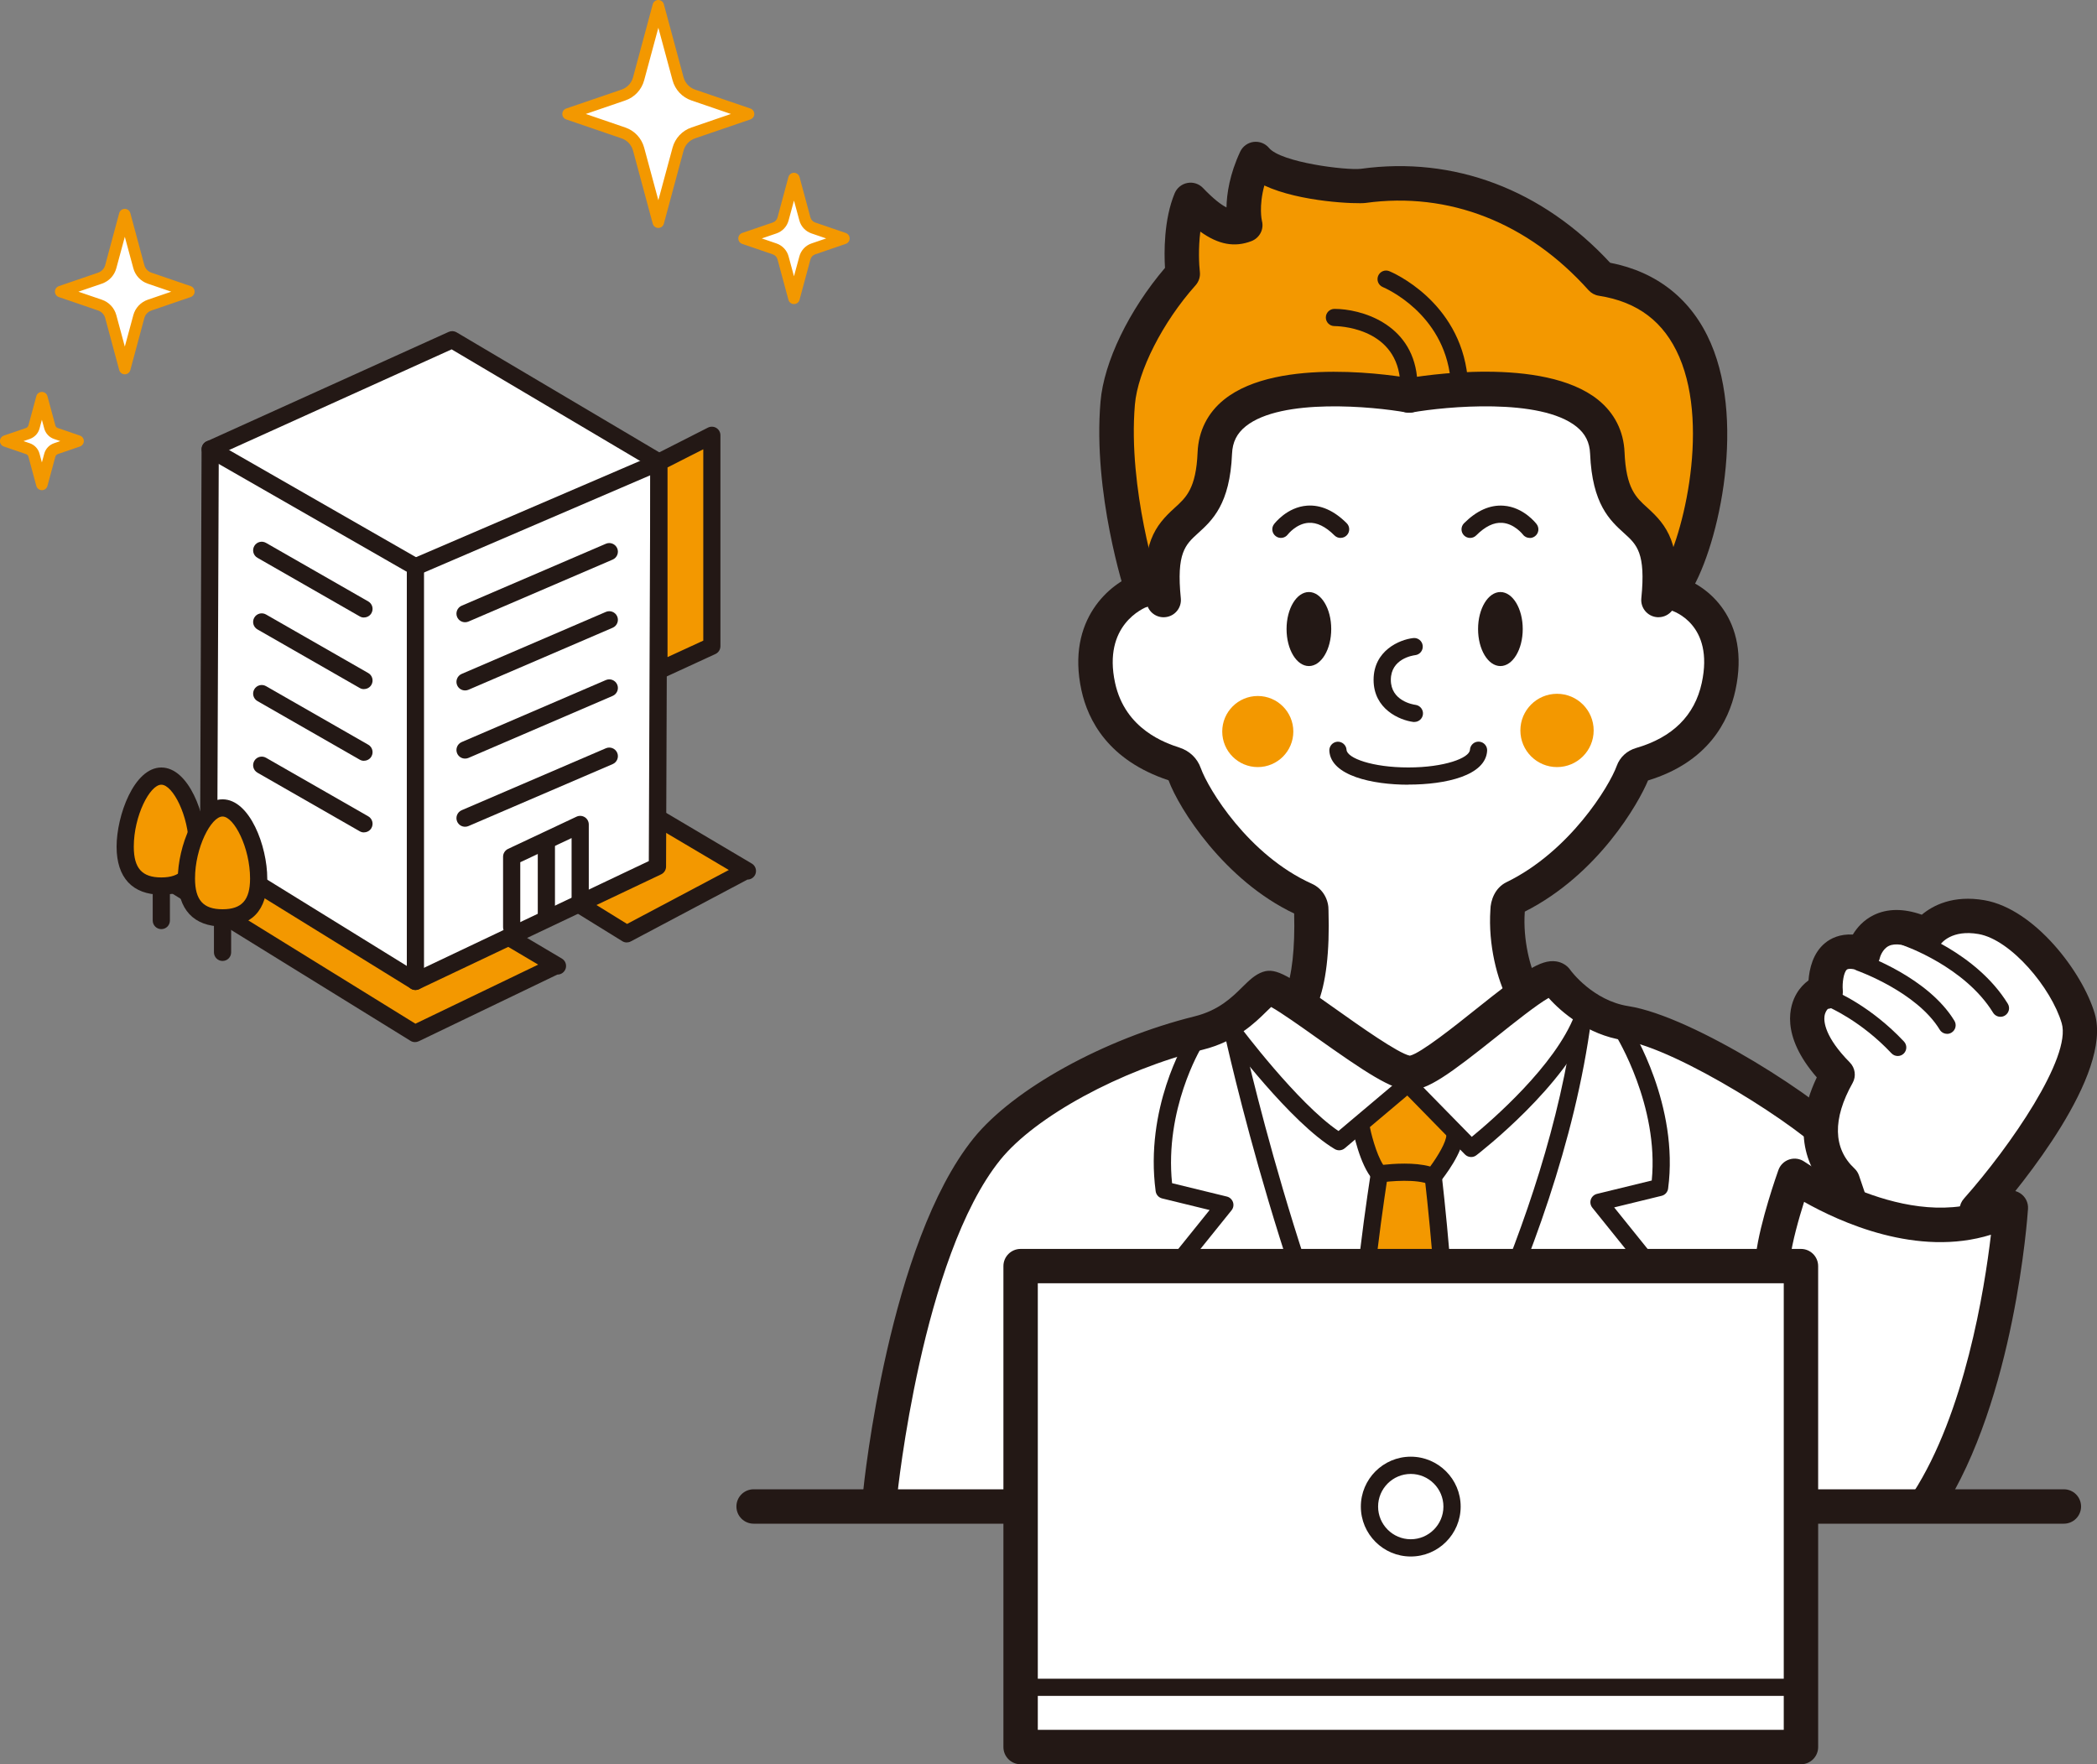 <?xml version="1.0" encoding="UTF-8"?>
<svg id="_レイヤー_1" data-name="レイヤー 1" xmlns="http://www.w3.org/2000/svg" viewBox="0 0 400 336.53">
  <rect x="0" y="0" width="400" height="336.53" fill="#808080" stroke="none"/>
  <defs>
    <style>
      .cls-1 {
        fill: #231815;
      }

      .cls-1, .cls-2, .cls-3 {
        stroke-width: 0px;
      }

      .cls-2 {
        fill: #f39800;
      }

      .cls-3 {
        fill: #fff;
      }
    </style>
  </defs>
  <polygon class="cls-3" points="167.89 287.23 371.94 289.15 365.78 236.09 354.48 217.94 328.8 201.17 306.55 193.29 296.91 186.96 291.67 189.06 289.85 170.23 307.32 157 311.48 147.21 324.69 141.42 328.8 124.3 320.93 110.95 314.76 65.16 258.96 54.89 219.93 86.39 217.87 112.58 208.63 121.91 211.37 139.37 222.32 144.68 230.54 156.75 249.14 172.79 247.16 190.43 241.96 188.5 231.91 195 203.58 206.99 182.78 225.47 175.08 246.27 167.89 287.23"/>
  <polygon class="cls-2" points="213.84 93.5 217.82 110.56 228.8 97.14 235.14 78.61 250.02 74.95 266.11 74.95 289.03 74.46 304.15 80.07 309.03 95.92 316.59 105.44 318.06 112.51 324.88 99.34 326.83 75.68 321.47 61.54 307.32 52.03 300.25 48.13 291.23 41.05 271.23 35.44 238.55 31.79 234.41 43.98 226.6 40.08 225.6 52.22 215.63 64.71 213.84 93.5"/>
  <polygon class="cls-2" points="259.81 214.43 267.77 206.47 276.76 215.72 273.42 224.19 274.45 245.76 260.07 245.25 262.64 224.45 259.81 214.43"/>
  <g>
    <polygon class="cls-2" points="142.57 166.14 88.65 134.22 65.63 144.81 119.55 178.13 142.17 166.14 142.57 166.14"/>
    <path class="cls-1" d="m119.55,179.77c-.3,0-.6-.08-.86-.25l-53.91-33.32c-.51-.32-.81-.89-.78-1.5.04-.6.4-1.14.95-1.39l23.02-10.59c.49-.22,1.06-.2,1.52.08l53.91,31.92c.64.38.94,1.13.75,1.85-.19.71-.84,1.21-1.58,1.21l-22.26,11.8c-.24.13-.51.19-.77.19Zm-50.45-34.75l50.51,31.22,19.41-10.29-50.46-29.88-19.46,8.95Z"/>
  </g>
  <g>
    <polygon class="cls-2" points="106.33 184.26 52.42 152.34 25.24 163.82 79.15 197.14 105.93 184.26 106.33 184.26"/>
    <path class="cls-1" d="m79.15,198.78c-.3,0-.6-.08-.86-.25l-53.91-33.32c-.52-.32-.82-.91-.77-1.52s.43-1.15,1-1.39l27.18-11.48c.48-.2,1.03-.17,1.47.1l53.91,31.92c.64.38.94,1.13.75,1.85-.2.71-.84,1.21-1.58,1.21h-.03l-26.44,12.72c-.23.11-.47.16-.71.16Zm-50.35-34.69l50.44,31.18,23.42-11.27-50.38-29.83-23.49,9.92Z"/>
  </g>
  <g>
    <polygon class="cls-3" points="125.69 88.15 86.25 64.8 40.1 85.68 39.8 162.82 79.24 187.2 125.4 165.3 125.69 88.15"/>
    <path class="cls-1" d="m79.24,188.84c-.3,0-.6-.08-.86-.25l-39.44-24.37c-.49-.3-.78-.83-.78-1.4l.29-77.14c0-.64.38-1.22.97-1.49l46.16-20.88c.49-.22,1.05-.19,1.51.08l39.44,23.35c.5.3.81.84.81,1.42l-.29,77.14c0,.63-.37,1.21-.94,1.48l-46.16,21.9c-.22.11-.46.16-.7.16Zm-37.79-26.93l37.9,23.42,44.41-21.08.29-75.17-37.9-22.44-44.42,20.09-.29,75.17Z"/>
  </g>
  <path class="cls-1" d="m79.24,188.84c-.91,0-1.64-.74-1.64-1.64v-79.08c0-.91.73-1.64,1.64-1.64s1.64.74,1.64,1.64v79.08c0,.91-.73,1.64-1.64,1.64Z"/>
  <path class="cls-1" d="m79.24,109.76c-.64,0-1.24-.37-1.51-.99-.36-.83.03-1.8.86-2.16l46.45-19.96c.83-.36,1.8.03,2.16.86.36.83-.03,1.8-.86,2.16l-46.45,19.96c-.21.09-.43.13-.65.13Z"/>
  <path class="cls-1" d="m88.71,118.69c-.64,0-1.24-.37-1.51-.99-.36-.83.03-1.8.86-2.16l27.51-11.82c.83-.36,1.8.03,2.16.86.36.83-.03,1.8-.86,2.16l-27.51,11.82c-.21.09-.43.13-.65.13Z"/>
  <path class="cls-1" d="m88.71,131.7c-.64,0-1.24-.37-1.51-.99-.36-.83.03-1.8.86-2.16l27.51-11.83c.83-.36,1.8.03,2.16.86.36.83-.03,1.8-.86,2.16l-27.51,11.83c-.21.09-.43.13-.65.13Z"/>
  <path class="cls-1" d="m88.71,144.7c-.64,0-1.24-.37-1.51-.99-.36-.83.03-1.8.86-2.16l27.51-11.83c.83-.36,1.8.03,2.16.86.36.83-.03,1.8-.86,2.16l-27.51,11.83c-.21.09-.43.13-.65.13Z"/>
  <path class="cls-1" d="m88.71,157.7c-.64,0-1.24-.37-1.51-.99-.36-.83.03-1.8.86-2.16l27.51-11.82c.83-.36,1.8.03,2.16.86.36.83-.03,1.8-.86,2.16l-27.51,11.82c-.21.09-.43.13-.65.13Z"/>
  <path class="cls-1" d="m79.24,109.76c-.28,0-.56-.07-.81-.22l-39.14-22.44c-.79-.45-1.06-1.45-.61-2.24.45-.79,1.45-1.06,2.24-.61l39.14,22.44c.79.45,1.06,1.45.61,2.24-.3.53-.86.82-1.43.82Z"/>
  <path class="cls-1" d="m69.42,117.79c-.28,0-.56-.07-.81-.22l-19.5-11.17c-.79-.45-1.06-1.45-.61-2.24.45-.79,1.45-1.06,2.24-.61l19.5,11.17c.79.45,1.06,1.45.61,2.24-.3.53-.86.82-1.43.82Z"/>
  <path class="cls-1" d="m69.42,131.45c-.28,0-.56-.07-.81-.22l-19.5-11.17c-.79-.45-1.06-1.45-.61-2.24.45-.79,1.45-1.06,2.24-.61l19.5,11.17c.79.45,1.06,1.45.61,2.24-.3.53-.86.82-1.43.82Z"/>
  <path class="cls-1" d="m69.42,145.12c-.28,0-.56-.07-.81-.22l-19.5-11.17c-.79-.45-1.06-1.45-.61-2.24.45-.79,1.45-1.06,2.24-.61l19.5,11.17c.79.45,1.06,1.45.61,2.24-.3.53-.86.82-1.43.82Z"/>
  <path class="cls-1" d="m69.42,158.78c-.28,0-.56-.07-.81-.22l-19.5-11.17c-.79-.45-1.06-1.45-.61-2.24.45-.79,1.45-1.06,2.24-.61l19.5,11.17c.79.45,1.06,1.45.61,2.24-.3.53-.86.82-1.43.82Z"/>
  <path class="cls-1" d="m97.6,178.51c-.91,0-1.64-.74-1.64-1.64v-13.45c0-.64.37-1.21.94-1.49l13.07-6.15c.51-.24,1.1-.2,1.58.1.47.3.76.82.76,1.39v14.69c0,.91-.73,1.64-1.64,1.64s-1.64-.74-1.64-1.64v-12.1l-9.79,4.61v12.41c0,.91-.73,1.64-1.64,1.64Z"/>
  <path class="cls-1" d="m104.22,176.34c-.91,0-1.64-.74-1.64-1.64v-13.45c0-.91.73-1.64,1.64-1.64s1.64.74,1.64,1.64v13.45c0,.91-.73,1.64-1.64,1.64Z"/>
  <g>
    <polygon class="cls-2" points="125.69 127.9 125.69 88.15 135.79 83.02 135.79 123.25 125.69 127.9"/>
    <path class="cls-1" d="m125.69,129.55c-.31,0-.62-.09-.89-.26-.47-.3-.76-.82-.76-1.38v-39.75c0-.62.35-1.18.9-1.46l10.1-5.13c.51-.26,1.12-.23,1.6.06.49.3.78.83.78,1.4v40.23c0,.64-.37,1.22-.95,1.49l-10.1,4.65c-.22.1-.45.15-.69.15Zm1.64-40.39v36.18l6.82-3.14v-36.5l-6.82,3.46Z"/>
  </g>
  <g>
    <path class="cls-1" d="m30.77,177.23c-.91,0-1.64-.74-1.64-1.64v-14.71c0-.91.73-1.64,1.64-1.64s1.64.74,1.64,1.64v14.71c0,.91-.73,1.64-1.64,1.64Z"/>
    <g>
      <path class="cls-2" d="m23.88,161.5c0,5.79,3.08,7.51,6.89,7.51,3.8,0,6.89-1.72,6.89-7.51,0-5.79-3.08-13.46-6.89-13.46-3.8,0-6.89,7.67-6.89,13.46Z"/>
      <path class="cls-1" d="m30.77,170.66c-5.5,0-8.53-3.25-8.53-9.16s3.32-15.1,8.53-15.1,8.53,8.95,8.53,15.1-3.03,9.16-8.53,9.16Zm0-20.98c-2.19,0-5.25,5.96-5.25,11.82,0,4.12,1.57,5.87,5.25,5.87s5.25-1.76,5.25-5.87c0-5.86-3.05-11.82-5.25-11.82Z"/>
    </g>
  </g>
  <g>
    <path class="cls-1" d="m42.45,183.3c-.91,0-1.64-.74-1.64-1.64v-14.71c0-.91.73-1.64,1.64-1.64s1.64.74,1.64,1.64v14.71c0,.91-.73,1.64-1.64,1.64Z"/>
    <g>
      <path class="cls-2" d="m35.56,167.57c0,5.79,3.08,7.51,6.89,7.51,3.8,0,6.89-1.72,6.89-7.51,0-5.79-3.08-13.46-6.89-13.46-3.8,0-6.89,7.67-6.89,13.46Z"/>
      <path class="cls-1" d="m42.45,176.73c-5.5,0-8.53-3.25-8.53-9.16s3.32-15.1,8.53-15.1,8.53,8.95,8.53,15.1-3.03,9.16-8.53,9.16Zm0-20.98c-2.19,0-5.25,5.96-5.25,11.82,0,4.12,1.57,5.87,5.25,5.87s5.25-1.76,5.25-5.87c0-5.86-3.05-11.82-5.25-11.82Z"/>
    </g>
  </g>
  <path class="cls-1" d="m167.89,288.33c-.11,0-.22,0-.33-.02-1.8-.18-3.12-1.79-2.94-3.59.19-1.93,4.92-47.55,21.09-67.6,7.6-9.42,24.94-18.98,42.15-23.25,4.61-1.14,7.13-3.62,9.14-5.61,1.3-1.28,2.42-2.38,3.91-2.88,2.53-.85,4.99.79,13.96,7.15,4.45,3.16,11.86,8.41,14.06,8.84,2.07-.46,8.67-5.72,12.63-8.89,8.91-7.11,12.29-9.55,15.31-9.09,1.14.18,2.11.79,2.74,1.73.04.06,4.24,5.75,11.01,6.8,12.43,1.93,37.47,18.18,42.76,24.45,13.78,16.35,16.4,51.37,16.5,52.85.13,1.81-1.23,3.38-3.04,3.51-1.8.13-3.38-1.23-3.51-3.04-.02-.34-2.57-34.37-14.97-49.08-4.43-5.26-28.25-20.57-38.75-22.2-6.72-1.04-11.76-5.3-14.21-8.06-2.27,1.29-6.67,4.8-9.75,7.26-9.11,7.27-13.44,10.45-16.89,10.33-3.31-.11-8.17-3.3-17.7-10.06-2.9-2.06-6.71-4.76-8.59-5.8-.28.27-.6.58-.87.84-2.17,2.14-5.81,5.73-12.17,7.31-15.7,3.9-31.94,12.73-38.62,21-14.96,18.54-19.63,63.67-19.67,64.13-.17,1.69-1.6,2.96-3.26,2.96Zm73.76-96.63h0Z"/>
  <path class="cls-1" d="m248.24,193.71c-.42,0-.84-.08-1.25-.25-1.68-.69-2.48-2.61-1.79-4.29,1.25-3.03,1.83-8.32,1.66-14.92-13.3-6.31-21.95-19.94-23.96-25.41-11.49-3.81-15.38-11.45-16.62-17.19-2.94-13.57,5.58-20.44,10.5-22.17,1.71-.61,3.59.29,4.19,2,.6,1.7-.29,3.57-1.98,4.18-.92.34-8.67,3.6-6.29,14.6,1.94,8.94,9.74,11.51,12.3,12.35,1.94.64,3.38,2.03,4.05,3.91,1.42,3.98,9.09,16.61,21.18,22.05,2.29,1.03,3.23,3.27,3.18,5.12.24,7.9-.48,13.94-2.14,17.97-.52,1.27-1.75,2.04-3.04,2.04Zm-.7-19.14h0,0Z"/>
  <path class="cls-1" d="m290.51,192.41c-1.17,0-2.31-.63-2.9-1.74-1.98-3.71-3.77-10.43-3.32-17.12.03-1.79.85-4.19,3.06-5.27,12.04-5.85,19.64-18.31,21.04-22.19.6-1.66,1.95-2.9,3.69-3.41,6.97-2.02,11.18-6.2,12.53-12.42,2.43-11.23-5.52-13.73-5.86-13.83-1.74-.52-2.73-2.35-2.21-4.08.52-1.74,2.35-2.72,4.08-2.21,4.89,1.46,13.37,7.83,10.41,21.52-1.29,5.95-5.23,13.72-16.67,17.21-1.77,4.28-9.47,17.91-23.51,25.02,0,0,0,.02,0,.04-.38,5.39,1.06,10.86,2.55,13.66.86,1.6.25,3.59-1.35,4.44-.49.26-1.02.39-1.55.39Z"/>
  <ellipse class="cls-1" cx="249.67" cy="119.99" rx="4.26" ry="7.06"/>
  <ellipse class="cls-1" cx="286.2" cy="119.99" rx="4.26" ry="7.06"/>
  <path class="cls-1" d="m268.62,149.68c-6.78,0-14.77-1.69-15.05-6.46-.05-.9.64-1.68,1.54-1.74.9-.05,1.68.64,1.74,1.54.09,1.6,4.95,3.37,11.77,3.37h.04c6.8,0,11.64-1.78,11.73-3.37.05-.9.82-1.61,1.73-1.55.91.05,1.6.83,1.55,1.73-.27,4.76-7.93,6.46-15,6.46h-.04Z"/>
  <path class="cls-1" d="m217.87,115.86c-1.38,0-2.66-.88-3.12-2.26-.26-.79-6.32-19.51-4.83-36.98.64-7.57,5.43-17.46,12.3-25.52-.17-2.85-.25-9.2,1.85-14.24.43-1.02,1.34-1.76,2.43-1.96,1.09-.21,2.21.16,2.97.96,2.01,2.1,3.44,3.18,4.48,3.71.05-2.64.61-6.34,2.61-10.63.48-1.02,1.44-1.72,2.55-1.87,1.12-.14,2.23.29,2.95,1.15,2.31,2.77,14.71,4.3,17.52,3.98,17.74-2.45,34.58,3.91,47.55,17.92,8.99,1.74,15.62,7.03,19.21,15.36,6.87,15.91,1.08,40.22-4.36,48.15-1.03,1.5-3.07,1.88-4.56.85-1.5-1.02-1.88-3.07-.85-4.56,4.09-5.96,9.74-27.95,3.75-41.84-2.89-6.69-7.91-10.51-15.36-11.67-.75-.12-1.43-.49-1.94-1.05-11.57-12.93-26.68-18.84-42.54-16.65-1.57.22-12.48-.14-19.31-3.33-1.08,4-.49,6.61-.46,6.75.43,1.62-.45,3.27-2.02,3.87-3.19,1.21-6.25.68-9.73-1.82-.4,3.18-.25,6.32-.09,7.67.11.93-.19,1.86-.81,2.56-6.28,7.02-11.04,16.39-11.58,22.77-1.37,16.11,4.47,34.19,4.53,34.38.56,1.72-.38,3.58-2.1,4.14-.34.11-.68.16-1.02.16Z"/>
  <circle class="cls-2" cx="239.92" cy="139.54" r="6.78"/>
  <circle class="cls-2" cx="297" cy="139.33" r="6.99"/>
  <path class="cls-1" d="m198.36,288.06c-.84,0-1.56-.64-1.63-1.5-.69-7.92,1.61-37.37,1.71-38.62.07-.9.86-1.59,1.77-1.51.9.07,1.58.86,1.51,1.77-.02.3-2.38,30.42-1.71,38.07.08.9-.59,1.7-1.49,1.78-.05,0-.1,0-.14,0Z"/>
  <path class="cls-1" d="m198.02,263.41c-.62,0-1.21-.35-1.49-.95l-4.45-9.59c-.38-.82-.02-1.8.8-2.18.82-.38,1.8-.02,2.18.8l4.45,9.59c.38.82.02,1.8-.8,2.18-.22.1-.46.15-.69.15Z"/>
  <g>
    <path class="cls-3" d="m269.76,123.34s-6.1.68-6.1,6.34,6.13,6.4,6.13,6.4"/>
    <path class="cls-1" d="m269.79,137.72c-.07,0-.14,0-.21-.01-2.62-.34-7.57-2.45-7.57-8.03s4.94-7.68,7.56-7.97c.9-.11,1.71.55,1.81,1.45.1.9-.54,1.71-1.44,1.81-.48.06-4.64.69-4.64,4.71s4.23,4.71,4.71,4.77c.89.12,1.53.95,1.41,1.84-.11.82-.81,1.42-1.62,1.42Z"/>
  </g>
  <path class="cls-1" d="m316.35,117.74c-.11,0-.22,0-.33-.02-1.8-.18-3.12-1.79-2.94-3.59.87-8.67-.86-10.23-3.26-12.4-2.72-2.46-6.11-5.53-6.51-15.18-.09-2.17-.91-3.81-2.59-5.16-6.91-5.56-24.98-3.85-31.35-2.72-1.79.32-3.49-.88-3.81-2.66-.32-1.78.87-3.49,2.66-3.81,2.64-.47,26.14-4.35,36.61,4.06,3.13,2.52,4.88,5.98,5.05,10.01.29,6.9,2.17,8.61,4.36,10.58,3.73,3.38,6.49,6.84,5.39,17.92-.17,1.69-1.6,2.96-3.26,2.96Z"/>
  <path class="cls-1" d="m221.95,117.74c-1.67,0-3.09-1.26-3.26-2.96-1.11-11.08,1.66-14.55,5.39-17.92,2.18-1.98,4.07-3.68,4.36-10.58.17-4.08,1.93-7.57,5.09-10.09,10.37-8.3,33.28-4.44,35.86-3.98,1.78.32,2.97,2.03,2.64,3.81s-2.03,2.96-3.81,2.65c-6.2-1.12-23.77-2.82-30.59,2.64-1.7,1.36-2.53,3.02-2.62,5.24-.4,9.65-3.79,12.71-6.51,15.18-2.39,2.17-4.13,3.74-3.26,12.4.18,1.8-1.14,3.41-2.94,3.59-.11.01-.22.02-.33.02Z"/>
  <path class="cls-1" d="m278.3,73.67c-.83,0-1.54-.62-1.63-1.47-1.34-12.48-12.43-17.24-12.9-17.44-.84-.35-1.23-1.31-.89-2.14.35-.84,1.3-1.24,2.14-.89.54.22,13.36,5.66,14.91,20.12.1.9-.56,1.71-1.46,1.81-.06,0-.12,0-.18,0Z"/>
  <path class="cls-1" d="m268.66,73.67c-.83,0-1.54-.62-1.63-1.47-1.06-9.88-12.02-10-12.49-10-.91,0-1.64-.74-1.64-1.64s.73-1.64,1.64-1.64c4.97,0,14.66,2.7,15.75,12.93.1.9-.56,1.71-1.46,1.81-.06,0-.12,0-.18,0Z"/>
  <path class="cls-1" d="m280.61,220.7c-.43,0-.85-.17-1.17-.49l-11-11.24-11.93,10.06c-.54.45-1.3.51-1.9.16-8.4-4.99-20.26-20.81-20.76-21.49-.54-.73-.39-1.76.33-2.3.73-.54,1.76-.39,2.3.33.11.15,11.02,14.71,18.83,20.01l12.17-10.26c.66-.56,1.63-.51,2.23.11l11.03,11.26c3.78-3.1,15.93-13.58,19.65-23.28.32-.85,1.27-1.27,2.12-.95.85.32,1.27,1.27.95,2.12-4.73,12.36-21.15,25.08-21.84,25.62-.3.23-.65.34-1,.34Z"/>
  <path class="cls-1" d="m273.38,226.09c-.23,0-.47-.05-.69-.15-2.37-1.1-7.55-.65-9.34-.38-.54.08-1.09-.12-1.46-.53-2.55-2.83-3.81-9.31-3.95-10.04-.17-.89.42-1.75,1.31-1.91.89-.16,1.75.42,1.92,1.31.29,1.55,1.29,5.66,2.67,7.8,1.89-.21,5.96-.52,8.97.32,1.45-1.98,3.08-4.69,3.08-6.01,0-.91.73-1.64,1.64-1.64s1.64.74,1.64,1.64c0,3.24-3.76,8.06-4.51,8.99-.32.4-.79.61-1.28.61Z"/>
  <path class="cls-1" d="m266.49,289s-.04,0-.06,0c-.58-.02-1.11-.35-1.39-.86-19.66-36.5-31.37-90.54-31.49-91.08-.19-.89.37-1.76,1.26-1.95.89-.19,1.76.38,1.95,1.26.11.52,11.2,51.65,29.82,87.66,6.02-10.14,28.46-50.09,33.71-90.09.12-.9.95-1.52,1.84-1.41.9.12,1.53.94,1.41,1.84-6.14,46.81-35.38,93.41-35.68,93.87-.3.48-.83.76-1.39.76Z"/>
  <path class="cls-1" d="m258.53,271.54s-.03,0-.04,0c-.91-.02-1.62-.78-1.6-1.68.51-20.67,4.56-45.93,4.6-46.19.14-.89.99-1.5,1.88-1.36.9.14,1.5.99,1.36,1.88-.04.25-4.06,25.3-4.56,45.74-.02.89-.75,1.6-1.64,1.6Z"/>
  <path class="cls-1" d="m276.25,270.25h-.02c-.91-.01-1.63-.76-1.62-1.67.25-17.4-2.82-43.69-2.85-43.95-.11-.9.54-1.72,1.44-1.82.9-.11,1.72.54,1.82,1.44.03.27,3.13,26.76,2.87,44.38-.01.9-.75,1.62-1.64,1.62Z"/>
  <path class="cls-1" d="m259.56,291.05c-.35,0-.7-.11-1-.34-26.32-20.13-34.65-48.69-34.99-49.9-.15-.51-.03-1.06.3-1.48l6.86-8.52-9.05-2.21c-.66-.16-1.15-.71-1.24-1.38-2.11-15.8,5.55-28.53,5.88-29.06.47-.77,1.48-1.02,2.26-.54.77.47,1.02,1.48.54,2.26-.11.18-7,11.73-5.55,25.81l10.45,2.55c.55.13.98.54,1.17,1.07.18.53.08,1.12-.28,1.56l-7.93,9.85c1.55,4.76,10.54,29.78,33.58,47.39.72.55.86,1.58.31,2.3-.32.42-.81.64-1.31.64Z"/>
  <path class="cls-1" d="m278.03,290.54c-.49,0-.98-.22-1.31-.64-.55-.72-.41-1.75.31-2.3,23.02-17.6,32.86-42.6,34.6-47.42l-7.9-9.82c-.35-.44-.46-1.02-.28-1.56.18-.53.62-.93,1.17-1.07l10.45-2.55c1.4-14.24-6.74-27.46-6.83-27.59-.48-.77-.25-1.78.52-2.26.77-.48,1.78-.25,2.26.52.38.61,9.28,15.06,7.17,30.87-.09.67-.58,1.22-1.24,1.38l-9.05,2.21,6.86,8.52c.35.43.45,1,.29,1.53-.38,1.2-9.72,29.74-36.01,49.85-.3.23-.65.34-1,.34Zm38.53-64.04h0,0Z"/>
  <path class="cls-1" d="m207.94,290.64h-64.19c-1.81,0-3.28-1.47-3.28-3.28s1.47-3.28,3.28-3.28h64.19c1.81,0,3.28,1.47,3.28,3.28s-1.47,3.28-3.28,3.28Z"/>
  <path class="cls-1" d="m393.68,290.64h-60.17c-1.81,0-3.28-1.47-3.28-3.28s1.47-3.28,3.28-3.28h60.17c1.81,0,3.28,1.47,3.28,3.28s-1.47,3.28-3.28,3.28Z"/>
  <g>
    <polygon class="cls-3" points="376.56 244.71 378.75 228.84 391.29 211.02 396.53 196.52 386.92 178.23 379.98 174.38 367.48 176.02 353.65 180.13 343.43 192.26 348.89 205.39 347.06 221.15 354.29 231.78 349.67 242.46 366.85 243.54 376.56 244.71"/>
    <path class="cls-1" d="m361.99,201.43c-.44,0-.87-.17-1.2-.52-5.8-6.18-11.94-8.79-12-8.81-.84-.35-1.23-1.31-.89-2.14.35-.84,1.31-1.23,2.14-.89.28.11,6.82,2.87,13.14,9.6.62.66.59,1.7-.07,2.32-.32.3-.72.44-1.12.44Z"/>
    <path class="cls-1" d="m371.4,197.2c-.55,0-1.09-.28-1.4-.79-4.39-7.22-15.64-11.22-15.75-11.26-.86-.3-1.31-1.24-1.01-2.09.3-.86,1.23-1.31,2.09-1.01.51.18,12.47,4.42,17.47,12.66.47.77.23,1.78-.55,2.26-.27.16-.56.24-.85.24Z"/>
    <path class="cls-1" d="m381.58,193.95c-.55,0-1.09-.28-1.4-.78-5.41-8.79-16.98-12.78-17.09-12.82-.86-.29-1.32-1.22-1.03-2.08.29-.86,1.22-1.32,2.08-1.03.52.17,12.79,4.39,18.84,14.21.48.77.24,1.78-.54,2.26-.27.17-.57.24-.86.24Z"/>
    <path class="cls-1" d="m375.98,246.7c-.09,0-.19,0-.28-.01-1.81-.15-3.15-1.74-2.99-3.55l1.08-12.6c.06-.71.35-1.37.82-1.9,8.89-10,20.56-26.99,18.66-33.46-1.99-6.75-9.69-15.93-15.85-17.01-5.1-.9-7.09,1.7-7.3,2-.85,1.5-2.59,1.89-4.15,1.15-2.45-1.17-4.47-1.48-5.69-.88-1.25.62-1.68,2.18-1.68,2.2-.19.9-.76,1.68-1.56,2.14-.8.46-1.75.57-2.63.3-1.22-.38-1.9-.31-2.12-.13-.6.49-.91,2.51-.78,3.92.1,1.07-.33,2.14-1.15,2.83-.49.41-1.08.67-1.7.75-.2.2-.53.63-.64,1.39-.14,1.04.05,3.98,4.83,8.82,1.03,1.04,1.25,2.64.53,3.92-3.85,6.85-3.73,12.49.35,16.3.4.37.69.83.87,1.34l5.13,15.1c.58,1.72-.34,3.58-2.05,4.16-1.72.58-3.58-.34-4.16-2.05l-4.88-14.36c-2.95-3.07-7.51-10.18-2.09-21.56-7.08-8.15-5.12-13.82-3.86-15.97.61-1.05,1.41-1.91,2.28-2.53.16-2.18.83-5.22,3.16-7.13,1.08-.89,2.79-1.75,5.3-1.62.79-1.31,2.03-2.75,3.96-3.7,2.61-1.28,5.69-1.31,9.19-.08,2.1-1.76,5.97-3.81,11.98-2.76,9.56,1.68,18.68,13.72,21.01,21.62,3.43,11.65-14.12,32.9-19.32,38.86l-.99,11.52c-.15,1.71-1.58,3-3.27,3Z"/>
  </g>
  <g>
    <path class="cls-3" d="m367.66,286.59c13.61-21.06,15.92-56.23,15.92-56.23-18.23,10.01-41.26-6.08-41.26-6.08,0,0-3.42,9.59-4.11,15.41"/>
    <path class="cls-1" d="m367.66,289.87c-.61,0-1.23-.17-1.78-.53-1.52-.98-1.96-3.02-.98-4.54,9.88-15.29,13.63-38.78,14.87-49.28-14.04,4.38-28.89-2.45-35.64-6.27-1,3.18-2.28,7.66-2.66,10.82-.21,1.8-1.84,3.1-3.64,2.88-1.8-.21-3.09-1.84-2.88-3.64.72-6.12,4.13-15.72,4.28-16.13.34-.96,1.12-1.71,2.09-2.02.98-.31,2.04-.15,2.88.44.21.15,21.59,14.79,37.79,5.89,1.05-.58,2.33-.54,3.34.11,1.01.64,1.59,1.79,1.51,2.98-.1,1.47-2.53,36.28-16.44,57.8-.63.97-1.68,1.5-2.76,1.5Z"/>
  </g>
  <g>
    <rect class="cls-3" x="194.68" y="241.51" width="148.85" height="91.74"/>
    <path class="cls-1" d="m343.53,336.53h-148.85c-1.81,0-3.28-1.47-3.28-3.28v-91.74c0-1.81,1.47-3.28,3.28-3.28h148.85c1.81,0,3.28,1.47,3.28,3.28v91.74c0,1.81-1.47,3.28-3.28,3.28Zm-145.57-6.57h142.29v-85.18h-142.29v85.18Z"/>
  </g>
  <g>
    <path class="cls-3" d="m244.33,100.96s4.88-6.5,11.38,0"/>
    <path class="cls-1" d="m255.71,102.61c-.42,0-.84-.16-1.16-.48-1.7-1.7-3.37-2.51-4.96-2.4-2.33.15-3.94,2.21-3.95,2.23-.55.72-1.58.86-2.3.31-.72-.55-.87-1.57-.32-2.29.1-.13,2.48-3.26,6.32-3.53,2.59-.18,5.13.94,7.54,3.35.64.64.64,1.68,0,2.32-.32.32-.74.48-1.16.48Z"/>
  </g>
  <g>
    <path class="cls-3" d="m291.8,100.96s-4.88-6.5-11.38,0"/>
    <path class="cls-1" d="m291.8,102.61c-.5,0-.99-.22-1.31-.65-.04-.05-1.64-2.08-3.95-2.23-1.6-.12-3.26.7-4.96,2.4-.64.64-1.68.64-2.32,0-.64-.64-.64-1.68,0-2.32,2.41-2.41,4.94-3.54,7.54-3.35,3.84.27,6.22,3.4,6.32,3.53.54.73.4,1.75-.33,2.3-.3.22-.64.33-.98.33Z"/>
  </g>
  <path class="cls-1" d="m269.1,296.9c-5.25,0-9.52-4.27-9.52-9.52s4.27-9.52,9.52-9.52,9.52,4.27,9.52,9.52-4.27,9.52-9.52,9.52Zm0-15.75c-3.44,0-6.23,2.8-6.23,6.23s2.8,6.23,6.23,6.23,6.23-2.8,6.23-6.23-2.8-6.23-6.23-6.23Z"/>
  <path class="cls-1" d="m341.98,323.49h-146.53c-.91,0-1.64-.74-1.64-1.64s.73-1.64,1.64-1.64h146.53c.91,0,1.64.74,1.64,1.64s-.73,1.64-1.64,1.64Z"/>
  <g>
    <path class="cls-3" d="m129.33,28.44l-3.76,13.94-3.76-13.94c-.39-1.45-1.47-2.61-2.89-3.09l-10.56-3.61,10.56-3.61c1.42-.48,2.5-1.64,2.89-3.09l3.76-13.94,3.76,13.94c.39,1.45,1.47,2.61,2.89,3.09l10.56,3.61-10.56,3.61c-1.42.48-2.5,1.64-2.89,3.09Z"/>
    <path class="cls-2" d="m125.57,43.48c-.49,0-.93-.33-1.06-.81l-3.76-13.94c-.3-1.1-1.12-1.97-2.19-2.34l-10.56-3.61c-.44-.15-.74-.57-.74-1.04s.3-.88.74-1.04l10.56-3.61c1.08-.37,1.89-1.24,2.19-2.34l3.76-13.94c.13-.48.56-.81,1.06-.81s.93.33,1.06.81l3.76,13.94c.3,1.1,1.12,1.97,2.19,2.34l10.56,3.61c.44.15.74.57.74,1.04s-.3.88-.74,1.04l-10.56,3.61c-1.08.37-1.89,1.24-2.19,2.34l-3.76,13.94c-.13.48-.56.81-1.06.81Zm-13.83-21.74l7.53,2.58c1.77.6,3.11,2.04,3.6,3.84l2.71,10.03,2.71-10.03h0c.49-1.8,1.83-3.24,3.6-3.84l7.53-2.58-7.53-2.58c-1.77-.6-3.11-2.04-3.6-3.84l-2.71-10.03-2.71,10.03c-.49,1.8-1.83,3.24-3.6,3.84l-7.53,2.58Z"/>
  </g>
  <g>
    <path class="cls-3" d="m153.53,49.19l-2.08,7.71-2.08-7.71c-.22-.8-.82-1.44-1.6-1.71l-5.84-2,5.84-2c.78-.27,1.38-.91,1.6-1.71l2.08-7.71,2.08,7.71c.22.8.82,1.44,1.6,1.71l5.84,2-5.84,2c-.78.27-1.38.91-1.6,1.71Z"/>
    <path class="cls-2" d="m151.45,58c-.49,0-.93-.33-1.06-.81l-2.08-7.71c-.12-.45-.46-.81-.9-.96l-5.84-2c-.44-.15-.74-.57-.74-1.04s.3-.88.74-1.04l5.84-2c.44-.15.78-.51.9-.96l2.08-7.71c.13-.48.56-.81,1.06-.81s.93.33,1.06.81l2.08,7.71c.12.45.46.81.9.96l5.84,2c.44.15.74.57.74,1.04s-.3.88-.74,1.04l-5.84,2c-.44.15-.78.51-.9.96h0l-2.08,7.71c-.13.48-.56.81-1.06.81Zm-6.14-12.52l2.81.96c1.13.39,1.99,1.31,2.3,2.46l1.03,3.8,1.03-3.8c.31-1.15,1.17-2.07,2.3-2.46l2.81-.96-2.81-.96c-1.13-.39-1.99-1.31-2.3-2.46l-1.03-3.8-1.03,3.8c-.31,1.15-1.17,2.07-2.3,2.46l-2.81.96Zm8.22,3.71h0,0Z"/>
  </g>
  <g>
    <path class="cls-3" d="m19.07,58.2l-7.5-2.57,7.5-2.57c1.01-.34,1.78-1.17,2.06-2.2l2.67-9.91,2.67,9.91c.28,1.03,1.05,1.85,2.06,2.2l7.5,2.57-7.5,2.57c-1.01.34-1.78,1.17-2.06,2.2l-2.67,9.91-2.67-9.91c-.28-1.03-1.05-1.85-2.06-2.2Z"/>
    <path class="cls-2" d="m23.8,71.4c-.49,0-.93-.33-1.06-.81l-2.67-9.91c-.18-.68-.69-1.22-1.35-1.45l-7.5-2.57c-.44-.15-.74-.57-.74-1.04s.3-.88.74-1.04l7.5-2.57c.66-.23,1.17-.77,1.35-1.45l2.67-9.91c.13-.48.56-.81,1.06-.81s.93.33,1.06.81l2.67,9.91c.18.68.69,1.22,1.35,1.45l7.5,2.57c.44.15.74.57.74,1.04s-.3.88-.74,1.04l-7.5,2.57c-.66.23-1.17.77-1.35,1.45l-2.67,9.91c-.13.48-.56.81-1.06.81Zm-8.85-15.76l4.48,1.53h0c1.35.46,2.39,1.56,2.76,2.95l1.62,5.99,1.62-5.99c.37-1.38,1.4-2.48,2.76-2.95l4.48-1.53-4.48-1.53c-1.35-.46-2.39-1.56-2.76-2.95l-1.62-5.99-1.62,5.99c-.37,1.38-1.4,2.48-2.76,2.95l-4.48,1.53Z"/>
  </g>
  <g>
    <path class="cls-3" d="m5.32,85.58l-4.23-1.45,4.23-1.45c.57-.19,1-.66,1.16-1.24l1.51-5.58,1.51,5.58c.16.58.59,1.04,1.16,1.24l4.23,1.45-4.23,1.45c-.57.19-1,.66-1.16,1.24l-1.51,5.58-1.51-5.58c-.16-.58-.59-1.04-1.16-1.24Z"/>
    <path class="cls-2" d="m7.99,93.5c-.49,0-.93-.33-1.06-.81l-1.51-5.58c-.06-.23-.23-.41-.46-.49,0,0,0,0,0,0l-4.23-1.45c-.44-.15-.74-.57-.74-1.04s.3-.88.74-1.04l4.23-1.45c.22-.08.39-.26.46-.49l1.51-5.58c.13-.48.56-.81,1.06-.81h0c.49,0,.93.33,1.06.81l1.51,5.58c.06.23.23.41.46.49l4.23,1.45c.44.15.74.57.74,1.04s-.3.88-.74,1.04l-4.23,1.45c-.22.08-.39.26-.46.49l-1.51,5.58c-.13.48-.56.81-1.06.81Zm-2.31-8.95c.91.31,1.61,1.05,1.86,1.99l.45,1.67.45-1.67c.25-.93.95-1.68,1.86-1.99l1.2-.41-1.2-.41c-.91-.31-1.61-1.06-1.86-1.99l-.45-1.67-.45,1.67c-.25.93-.95,1.67-1.86,1.99l-1.2.41,1.2.41Z"/>
  </g>
</svg>